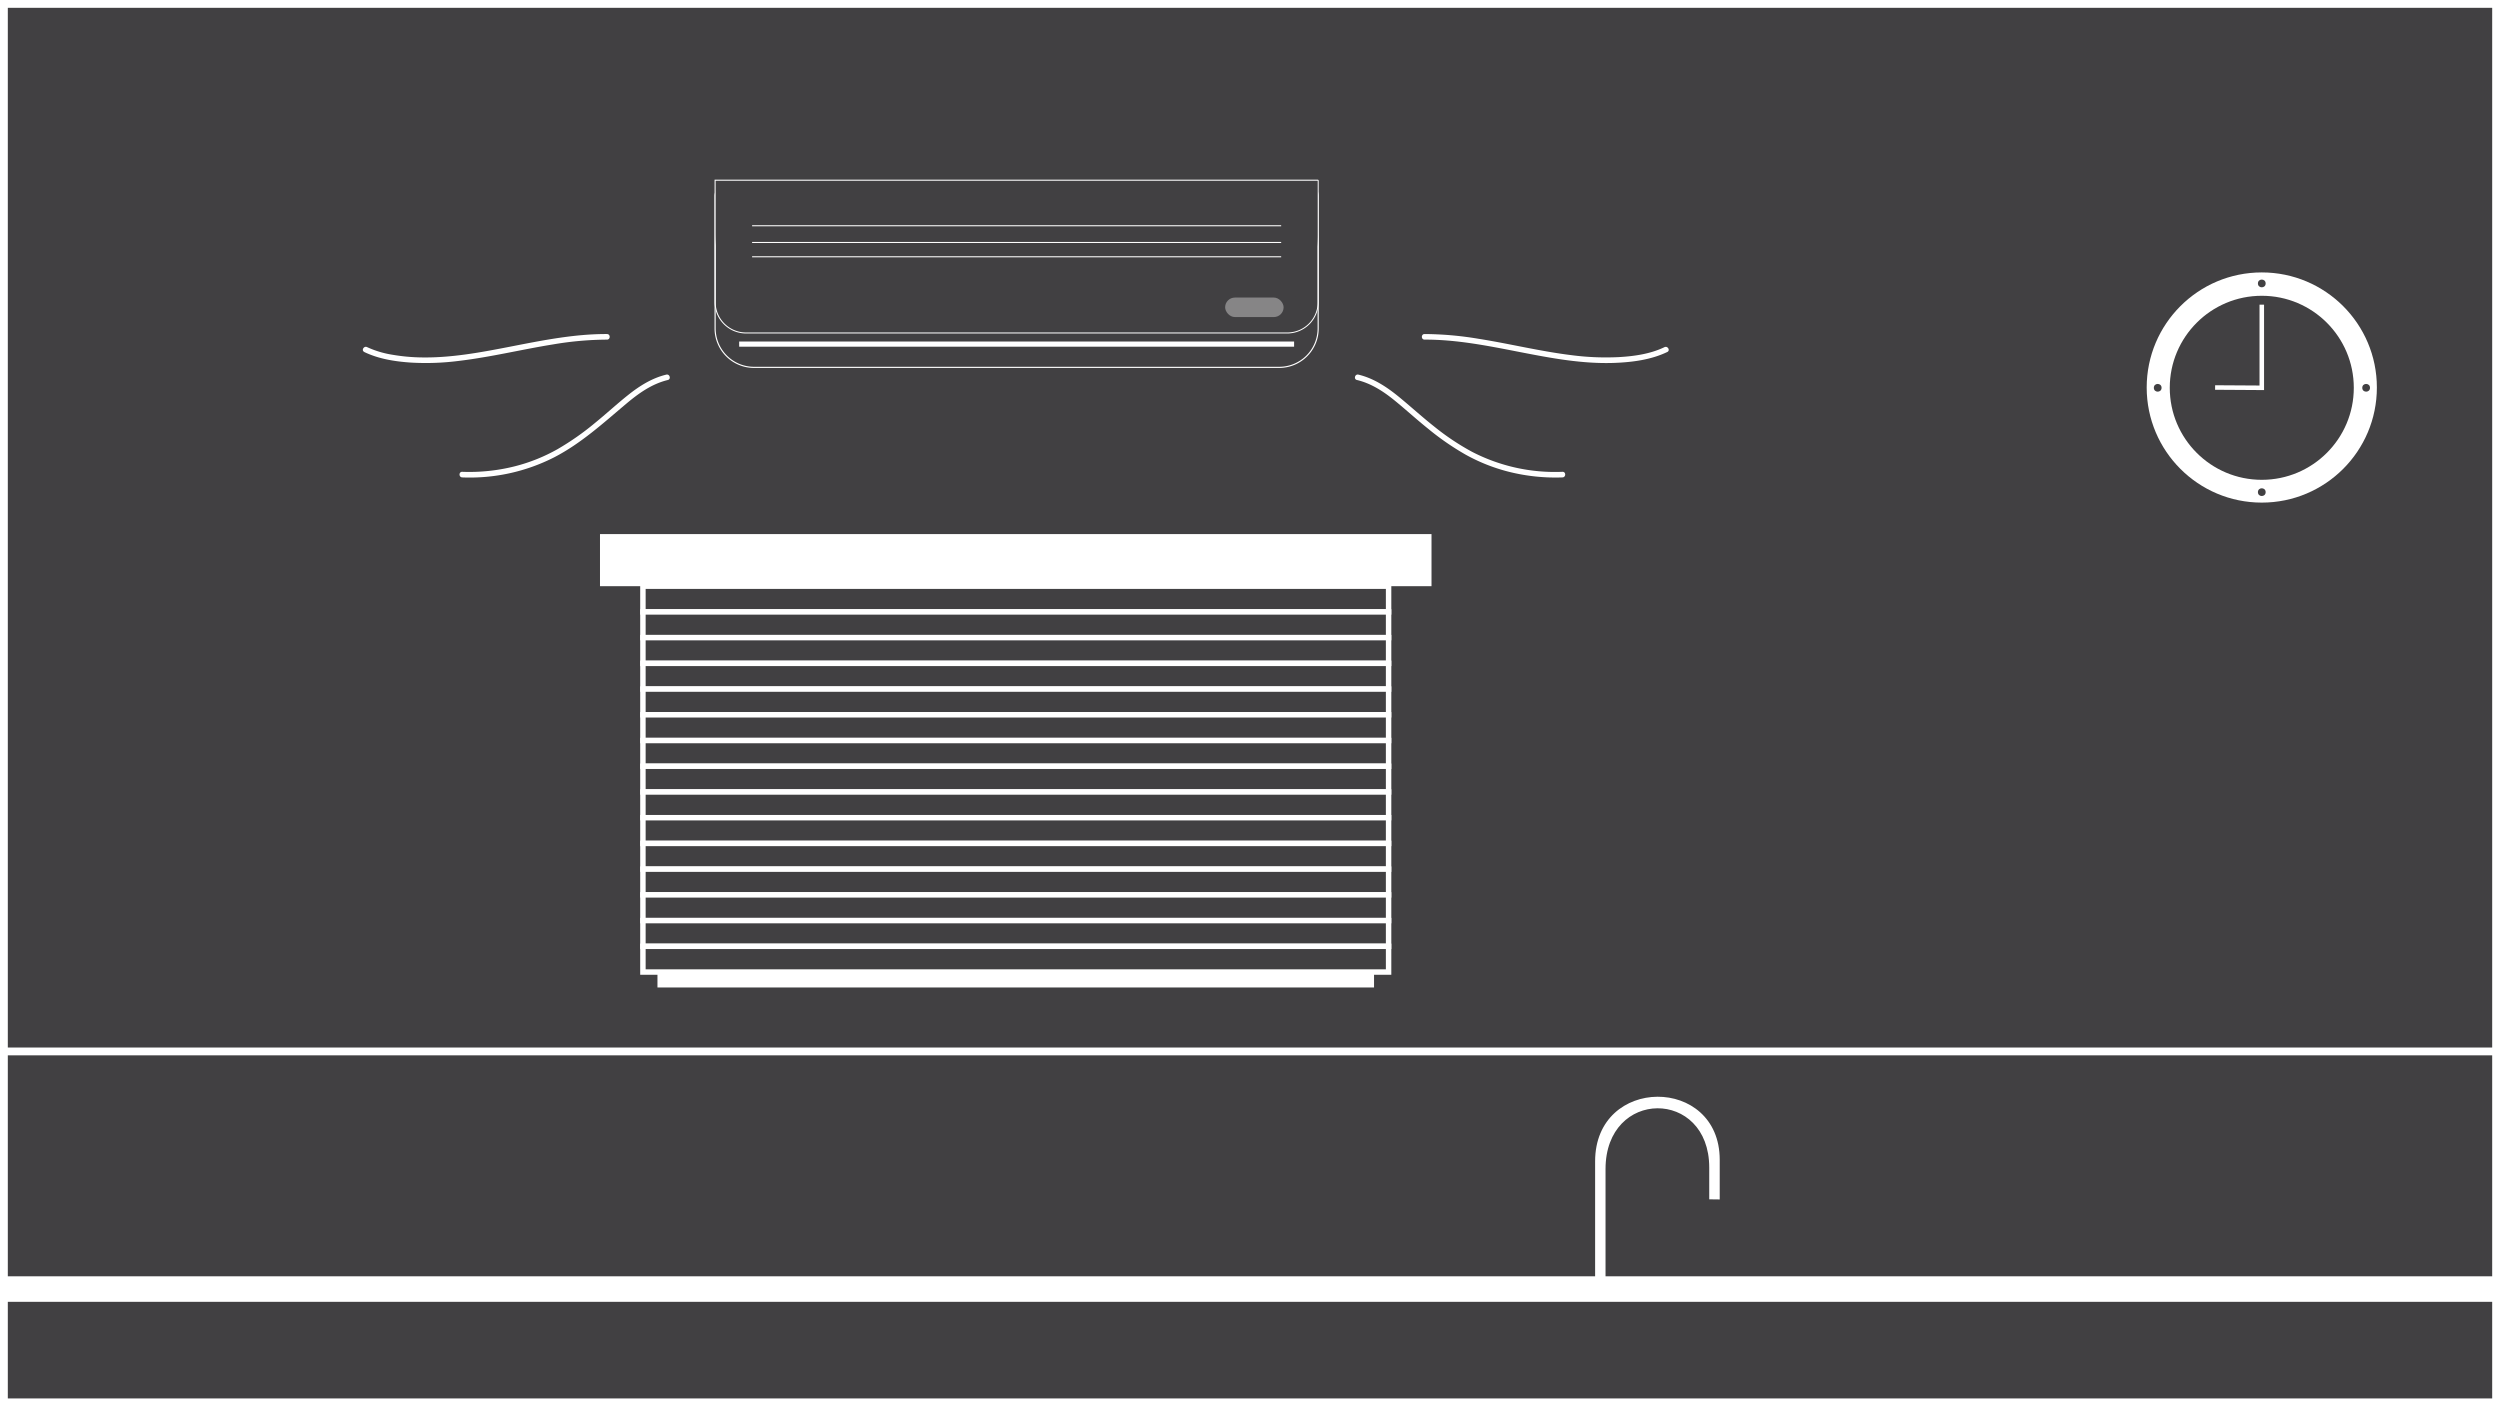 <svg xmlns="http://www.w3.org/2000/svg" xmlns:xlink="http://www.w3.org/1999/xlink" viewBox="0 0 1920 1080"><rect x="0" y="0" width="1920" height="1080" fill="#808080" stroke="none"/><defs><style>.cls-1,.cls-11,.cls-12,.cls-13{fill:none;}.cls-2{fill:#404041;}.cls-3{clip-path:url(#clip-path);}.cls-4{clip-path:url(#clip-path-2);}.cls-14,.cls-5{fill:#fff;}.cls-6{clip-path:url(#clip-path-3);}.cls-7,.cls-8{fill:#414042;}.cls-11,.cls-12,.cls-13,.cls-7{stroke:#fff;}.cls-11,.cls-12,.cls-13,.cls-14,.cls-7{stroke-miterlimit:10;}.cls-7{stroke-width:4px;}.cls-9{clip-path:url(#clip-path-4);}.cls-10{fill:#b5c892;}.cls-11{stroke-width:4.18px;}.cls-12{stroke-width:3.48px;}.cls-13{stroke-width:6px;}.cls-14{stroke:#414042;stroke-width:1.39px;}.cls-15{opacity:0.36;}</style><clipPath id="clip-path"><rect class="cls-1" y="-1346" width="1920" height="1080"/></clipPath><clipPath id="clip-path-2"><rect class="cls-2" x="490.43" y="-1225.32" width="457.77" height="727.58" rx="122.78"/></clipPath><clipPath id="clip-path-3"><rect class="cls-1" width="1920" height="1080"/></clipPath><clipPath id="clip-path-4"><rect class="cls-1" x="519.51" y="464.84" width="521.02" height="278.35"/></clipPath></defs><g id="_4-2" data-name="4"><g class="cls-3"><rect class="cls-2" x="490.43" y="-1225.32" width="457.77" height="727.58" rx="122.78"/><g class="cls-4"><path class="cls-2" d="M698.49,420.63A41.05,41.05,0,0,1,708.93,390c13.51-14.55,14.82-30.37,14.94-32.49,2.5-1.15,26.91-12.29,37.64-12.29,3.24,0,4.81,1,4.81,3,0,5.08,3.08,13.78,6.65,23.84,4.21,11.86,9,25.3,9,34.45v14.16Z"/><path class="cls-5" d="M761.51,345.57c4.43,0,4.43,1.9,4.43,2.61,0,5.15,3.1,13.87,6.68,24,4.2,11.83,9,25.23,9,34.32v13.78H698.83c-.57-5.26.29-19.16,10.37-30,13.18-14.2,14.83-29.62,15-32.5,3.38-1.55,26.87-12.17,37.28-12.17m0-.75c-11.47,0-38,12.43-38,12.43s-.35,16.85-14.86,32.48c-11.07,11.92-11.09,27.21-10.48,31.27h84.15V406.47c0-16.74-15.63-47.13-15.63-58.29,0-2.41-2-3.36-5.18-3.36Z"/><path class="cls-2" d="M498.63,420.63l-3.57-3.57-7.64,3.57H392a5.1,5.1,0,0,0-.43-2.36,6.35,6.35,0,0,1-.08-5.07c5-11.1,45.47-28.26,60.69-34.72l3.85-1.64c12-5.16,31.87-32.55,33.56-34.89a48.47,48.47,0,0,1,8.93-.78c11.05,0,25.55,3.29,31.86,19,8.51,21.13-.55,51.32-3.7,60.5Z"/><path class="cls-5" d="M498.55,340.8v.75c10.94,0,25.28,3.25,31.51,18.72,8.38,20.82-.41,50.55-3.61,60H498.78L495.51,417l-.37-.37-.48.22-7.32,3.42H392.43a7,7,0,0,0-.47-2.1,6,6,0,0,1-.1-4.79c5-11,45.32-28.09,60.5-34.54l3.85-1.64c11.88-5.12,31.43-31.85,33.62-34.89a49.75,49.75,0,0,1,8.72-.74v-.75m0,0a48.33,48.33,0,0,0-9.15.81s-21.21,29.58-33.49,34.88-59.15,24.28-64.74,36.56c-1.66,3.67,1.18,6.15.36,7.95h96l7.48-3.49,3.49,3.49H527c2.83-8.2,12.49-39.38,3.78-61-6.59-16.35-22.16-19.19-32.21-19.19Z"/><path class="cls-2" d="M750.23,368.09A68.2,68.2,0,0,1,721,361.4c7.54-403.68-3.21-579.86-7.8-655.1-.83-13.62-1.49-24.38-1.78-32.37a5.07,5.07,0,0,0-5.1-4.89,5.14,5.14,0,0,0-4.76,3.28L537.35,359.09a189.22,189.22,0,0,1-27.51,2.27c-26.75,0-33.76-8.29-34.53-9.32,47.89-323.12,92.2-632.4,108.29-865.26l276.12,33.7c12.49,70.11-10.31,294.79-31.66,471.06C805.25,180,779.21,354.61,778.19,361.37a60.77,60.77,0,0,1-28,6.72Z"/><path class="cls-5" d="M583.94-512.8,859.4-479.19c5.45,31,4.59,94.16-2.55,187.8C851.1-216,841.29-120.83,827.69-8.51c-22.64,187-48.45,360.32-49.84,369.64a60.45,60.45,0,0,1-27.62,6.58,67.91,67.91,0,0,1-28.86-6.54c7.53-403.53-3.22-579.66-7.81-654.9-.83-13.61-1.48-24.37-1.78-32.35a5.44,5.44,0,0,0-5.47-5.25,5.51,5.51,0,0,0-5.11,3.51l0,.05v0L537,358.76a188.56,188.56,0,0,1-27.2,2.23c-25.77,0-33.06-7.71-34.14-9.06C523.56,29.05,567.84-280,583.94-512.8m-.69-.84C567.06-279,522.87,28.6,474.92,352.13c0,0,5.91,9.61,34.92,9.61a188.56,188.56,0,0,0,27.81-2.32l164.25-687a4.72,4.72,0,0,1,4.41-3A4.7,4.7,0,0,1,711-326c1.9,51.77,18.5,210.16,9.58,687.67a67.22,67.22,0,0,0,29.62,6.84,61.26,61.26,0,0,0,28.31-6.84S884.43-344.64,860-479.86L583.25-513.64Z"/></g><path class="cls-2" d="M989.49,496.63A41.05,41.05,0,0,1,999.93,466c13.51-14.55,14.82-30.37,14.94-32.49,2.5-1.15,26.91-12.29,37.64-12.29,3.24,0,4.81,1,4.81,3,0,5.08,3.08,13.78,6.65,23.84,4.21,11.86,9,25.3,9,34.45v14.16Z"/><path class="cls-5" d="M1052.51,421.57c4.43,0,4.43,1.9,4.43,2.61,0,5.15,3.1,13.87,6.68,24,4.2,11.83,9,25.23,9,34.32v13.78H989.83c-.57-5.26.29-19.16,10.37-30,13.18-14.2,14.83-29.62,15-32.5,3.38-1.55,26.87-12.17,37.28-12.17m0-.75c-11.47,0-38,12.43-38,12.43s-.35,16.85-14.86,32.48c-11.07,11.92-11.09,27.21-10.48,31.27h84.15V482.47c0-16.74-15.63-47.13-15.63-58.29,0-2.41-2-3.36-5.18-3.36Z"/><path class="cls-2" d="M789.63,496.63l-3.57-3.57-7.64,3.57H683a5.1,5.1,0,0,0-.43-2.36,6.35,6.35,0,0,1-.08-5.07c5-11.1,45.47-28.26,60.69-34.72l3.85-1.64c12-5.16,31.87-32.55,33.56-34.89a48.47,48.47,0,0,1,8.93-.78c11.05,0,25.55,3.29,31.86,19,8.51,21.13-.55,51.32-3.7,60.5Z"/><path class="cls-5" d="M789.55,416.8v.75c10.94,0,25.28,3.25,31.51,18.72,8.38,20.82-.41,50.55-3.61,60H789.78L786.51,493l-.37-.37-.48.22-7.32,3.42H683.43a7,7,0,0,0-.47-2.1,6,6,0,0,1-.1-4.79c5-11,45.32-28.09,60.5-34.54l3.85-1.64c11.88-5.12,31.43-31.85,33.62-34.89a49.75,49.75,0,0,1,8.72-.74v-.75m0,0a48.33,48.33,0,0,0-9.15.81s-21.21,29.58-33.49,34.88-59.15,24.28-64.73,36.56c-1.67,3.67,1.17,6.15.35,7.95h96l7.48-3.49,3.49,3.49H818c2.83-8.2,12.49-39.38,3.78-61-6.59-16.35-22.16-19.19-32.21-19.19Z"/><path class="cls-2" d="M1041.23,444.09A68.2,68.2,0,0,1,1012,437.4c7.54-403.68-3.21-579.86-7.8-655.1-.83-13.62-1.49-24.38-1.78-32.37a5.07,5.07,0,0,0-5.1-4.89,5.14,5.14,0,0,0-4.76,3.28L828.35,435.09a189.22,189.22,0,0,1-27.51,2.27c-26.75,0-33.76-8.29-34.53-9.32,47.89-323.12,92.2-632.4,108.29-865.26l276.12,33.7c12.49,70.11-10.31,294.79-31.66,471.06-22.81,188.45-48.85,363.07-49.87,369.83a60.77,60.77,0,0,1-28,6.72Z"/><path class="cls-5" d="M874.94-436.8l275.46,33.61c5.45,31,4.59,94.16-2.55,187.8-5.75,75.39-15.56,170.56-29.16,282.88-22.64,187-48.45,360.32-49.84,369.64a60.45,60.45,0,0,1-27.62,6.58,67.91,67.91,0,0,1-28.86-6.54c7.53-403.53-3.22-579.66-7.81-654.9-.83-13.61-1.48-24.37-1.78-32.35a5.44,5.44,0,0,0-5.47-5.25,5.51,5.51,0,0,0-5.11,3.51l0,0v.05L828,434.76a188.56,188.56,0,0,1-27.2,2.23c-25.77,0-33.06-7.71-34.14-9.06C814.56,105.05,858.84-204,874.94-436.8m-.69-.84C858.06-203,813.87,104.6,765.92,428.13c0,0,5.91,9.61,34.92,9.61a188.56,188.56,0,0,0,27.81-2.32l164.25-687a4.72,4.72,0,0,1,4.41-3A4.7,4.7,0,0,1,1002-250c1.9,51.77,18.5,210.16,9.58,687.67a67.22,67.22,0,0,0,29.62,6.84,61.26,61.26,0,0,0,28.31-6.84s105.89-706.26,81.5-841.48L874.25-437.64Z"/></g></g><g id="_5-2" data-name="5"><g class="cls-6"><rect class="cls-7" width="1920" height="1080"/><rect class="cls-8" x="512.21" y="457.46" width="535.78" height="293.65"/><path class="cls-5" d="M1040.72,464.73V743.84H519.48V464.73h521.24m14.54-14.54H504.93V758.38h550.33V450.19Z"/><g id="Window_scene" data-name="Window scene"><g class="cls-9"><path class="cls-10" d="M1208,728.51c-3.51-35.79-35.52-63.82-74.53-63.82a79.3,79.3,0,0,0-17.78,2.08c-13.42-22.23-38.79-37.25-67.93-37.25a80.43,80.43,0,0,0-53.84,20.31,99.77,99.77,0,0,0-25.19-3.23c-52,0-94.14,39.59-94.14,88.44,0,42.46,31.86,77.91,74.34,86.46,20.08,25.85,56.81,43.18,98.83,43.18,52.14,0,96.15-26.68,110.26-63.25a75.46,75.46,0,0,0,11.5-4.84,46.55,46.55,0,0,0,36.91,17.7c25.24,0,45.7-19.22,45.7-42.93C1252.12,748.15,1232.49,729.29,1208,728.51Z"/><path class="cls-10" d="M772.83,728.35c-3.89-44.38-43.43-79.26-91.66-79.26a98,98,0,0,0-15.81,1.3c-14.09-31.46-47.2-53.56-85.82-53.56a96.56,96.56,0,0,0-56.9,18.27c-18.65-24.73-49.32-40.88-84-40.88-56.87,0-103,43.31-103,96.73a92.64,92.64,0,0,0,21.58,59.21,91.67,91.67,0,0,0-21.71-2.68c-47.78,0-86.52,36.39-86.52,81.27S287.73,890,335.51,890c28.74,0,54.14-13.22,69.87-33.49,27.12,25.06,73,41.53,125,41.53s97.95-16.51,125-41.63C672.19,876.86,698.5,890,728.1,890c50.74,0,91.87-38.64,91.87-86.3C820,771.32,800.94,743.1,772.83,728.35Z"/><circle class="cls-5" cx="642.59" cy="553.84" r="0.59"/><circle class="cls-5" cx="706.86" cy="570.8" r="1.18"/><circle class="cls-5" cx="859.86" cy="642.59" r="1.18"/><circle class="cls-5" cx="859.86" cy="521.38" r="1.18"/><circle class="cls-5" cx="787.14" cy="594.11" r="1.18"/><circle class="cls-5" cx="893.58" cy="510.47" r="1.18"/><circle class="cls-5" cx="887.37" cy="533.38" r="0.59"/><circle class="cls-5" cx="838.89" cy="703.07" r="0.59"/><circle class="cls-5" cx="790.4" cy="678.83" r="0.59"/></g></g><g id="blinds"><rect class="cls-8" x="493.76" y="450.19" width="572.68" height="19.76"/><rect class="cls-11" x="493.76" y="450.19" width="572.68" height="19.76"/><rect class="cls-8" x="493.76" y="469.95" width="572.68" height="19.76"/><rect class="cls-11" x="493.76" y="469.95" width="572.68" height="19.76"/><rect class="cls-8" x="493.76" y="489.7" width="572.68" height="19.76"/><rect class="cls-11" x="493.76" y="489.7" width="572.68" height="19.76"/><rect class="cls-8" x="493.76" y="509.46" width="572.68" height="19.76"/><rect class="cls-11" x="493.76" y="509.46" width="572.68" height="19.76"/><rect class="cls-8" x="493.76" y="529.21" width="572.68" height="19.76"/><rect class="cls-11" x="493.76" y="529.21" width="572.68" height="19.76"/><rect class="cls-8" x="493.76" y="548.97" width="572.68" height="19.76"/><rect class="cls-11" x="493.76" y="548.97" width="572.68" height="19.76"/><rect class="cls-8" x="493.76" y="568.73" width="572.68" height="19.76"/><rect class="cls-11" x="493.76" y="568.73" width="572.68" height="19.76"/><rect class="cls-8" x="493.76" y="588.48" width="572.68" height="19.76"/><rect class="cls-11" x="493.76" y="588.48" width="572.68" height="19.76"/><rect class="cls-8" x="493.76" y="608.24" width="572.68" height="19.76"/><rect class="cls-11" x="493.76" y="608.24" width="572.68" height="19.76"/><rect class="cls-8" x="493.76" y="627.99" width="572.68" height="19.76"/><rect class="cls-11" x="493.76" y="627.99" width="572.68" height="19.76"/><rect class="cls-8" x="493.76" y="647.75" width="572.68" height="19.76"/><rect class="cls-11" x="493.76" y="647.75" width="572.68" height="19.76"/><rect class="cls-8" x="493.76" y="667.51" width="572.68" height="19.76"/><rect class="cls-11" x="493.76" y="667.51" width="572.68" height="19.76"/><rect class="cls-8" x="493.76" y="687.26" width="572.68" height="19.76"/><rect class="cls-11" x="493.76" y="687.26" width="572.68" height="19.76"/><rect class="cls-8" x="493.76" y="707.02" width="572.68" height="19.76"/><rect class="cls-11" x="493.76" y="707.02" width="572.68" height="19.76"/><rect class="cls-8" x="493.76" y="726.77" width="572.68" height="19.76"/><rect class="cls-11" x="493.76" y="726.77" width="572.68" height="19.76"/><rect class="cls-5" x="460.79" y="410.18" width="638.61" height="40.01"/></g><circle class="cls-5" cx="1737.05" cy="297.61" r="88.39"/><circle class="cls-8" cx="1737.05" cy="297.83" r="70.67"/><circle class="cls-8" cx="1657.12" cy="297.83" r="2.97"/><circle class="cls-8" cx="1737.05" cy="217.69" r="2.97"/><circle class="cls-8" cx="1817.19" cy="297.83" r="2.97"/><circle class="cls-8" cx="1737.05" cy="377.97" r="2.97"/><polyline class="cls-12" points="1737.05 233.99 1737.05 297.83 1701.2 297.61"/><rect class="cls-13" x="-68.5" y="807.5" width="1989" height="183"/><rect class="cls-14" x="-6.5" y="979.5" width="2070" height="21"/><path class="cls-5" d="M1320.74,921.18V890.67c0-64.7-95.69-64.7-95.69,1.22v101h8V897.81c0-62,79.64-62,79.64-1.15v24.42Z"/><rect class="cls-1" width="1920" height="1080"/><path class="cls-8" d="M586.34,139.47H975.22a37.14,37.14,0,0,1,37.14,37.14v7.7a97.84,97.84,0,0,1-97.84,97.84H647a97.84,97.84,0,0,1-97.84-97.84v-7.7A37.14,37.14,0,0,1,586.34,139.47Z"/><path class="cls-5" d="M982.47,282.58H579.09a30.36,30.36,0,0,1-30.33-30.33V150.82A11.8,11.8,0,0,1,560.55,139H1001a11.8,11.8,0,0,1,11.79,11.79V252.25A30.36,30.36,0,0,1,982.47,282.58ZM560.55,139.91a10.92,10.92,0,0,0-10.91,10.91V252.25a29.48,29.48,0,0,0,29.45,29.45H982.47a29.48,29.48,0,0,0,29.44-29.45V150.82a10.91,10.91,0,0,0-10.9-10.91Z"/><path class="cls-8" d="M549.2,138.4h462a1.12,1.12,0,0,1,1.12,1.12V178a77.71,77.71,0,0,1-77.71,77.71H626.91A77.71,77.71,0,0,1,549.2,178V138.4a0,0,0,0,1,0,0Z"/><path class="cls-5" d="M988.61,256.12H572.94A24.17,24.17,0,0,1,548.8,232V138H1012a.75.75,0,0,1,.75.74V232A24.17,24.17,0,0,1,988.61,256.12ZM549.6,138.8V232a23.37,23.37,0,0,0,23.34,23.34H988.61A23.37,23.37,0,0,0,1012,232V138.8Z"/><rect class="cls-5" x="577.61" y="172.98" width="406.33" height="0.8"/><rect class="cls-5" x="577.61" y="185.81" width="406.33" height="0.8"/><rect class="cls-5" x="577.61" y="196.81" width="406.33" height="0.8"/><g class="cls-15"><rect class="cls-5" x="940.9" y="228.53" width="44.91" height="14.97" rx="7.49"/></g><rect class="cls-5" x="567.68" y="262.29" width="426.19" height="3.97"/><path class="cls-5" d="M511.73,287.71c-11,2.64-20.5,8.65-29.23,15.58s-17,14.61-25.74,21.69a206.6,206.6,0,0,1-28.33,19.84,133.44,133.44,0,0,1-32.88,13.25A142.35,142.35,0,0,1,355,362.35c-2.77-.1-2.76,4.19,0,4.3a142.93,142.93,0,0,0,70.54-15.39c20.66-10.66,37.78-26.34,55.43-41.2,9.45-7.95,19.7-15.28,31.9-18.21,2.68-.64,1.54-4.78-1.15-4.14Z"/><path class="cls-5" d="M279.72,270.33c11.18,5.39,23.82,7.34,36.11,8.15A198.34,198.34,0,0,0,352,277.22c24.53-2.89,48.55-8.82,72.91-12.74a253.58,253.58,0,0,1,41.25-3.65c2.76,0,2.77-4.28,0-4.29-24.54-.1-48.72,4.7-72.71,9.38-23.65,4.61-47.57,9.25-71.78,8.54a142.45,142.45,0,0,1-20.19-2,74.41,74.41,0,0,1-19.55-5.87c-2.48-1.19-4.66,2.51-2.17,3.71Z"/><path class="cls-5" d="M1042.18,291.85c10.9,2.62,20.33,8.76,28.93,15.76s17,14.71,25.82,21.76a204.24,204.24,0,0,0,28.68,19.8A137.52,137.52,0,0,0,1159,362.38a146.86,146.86,0,0,0,41,4.27c2.75-.11,2.77-4.4,0-4.3a138.55,138.55,0,0,1-69.56-15.41,188.61,188.61,0,0,1-28.84-19.26c-8.86-7-17.24-14.61-25.94-21.82-9.61-8-20.07-15.19-32.39-18.15-2.69-.64-3.83,3.5-1.14,4.14Z"/><path class="cls-5" d="M1278.31,266.62c-10.86,5.23-23.37,7-35.29,7.65a201.74,201.74,0,0,1-35.68-1.45c-24.21-2.93-47.93-8.86-72-12.66a257.18,257.18,0,0,0-41.27-3.62c-2.76,0-2.76,4.3,0,4.29,24.78-.1,49.15,4.86,73.36,9.58,23.92,4.65,48.21,9.24,72.7,8.29,13.64-.53,27.92-2.39,40.35-8.37,2.48-1.2.31-4.9-2.17-3.71Z"/></g><path class="cls-5" d="M1914,6V1074H6V6H1914m6-6H0V1080H1920V0Z"/></g></svg>